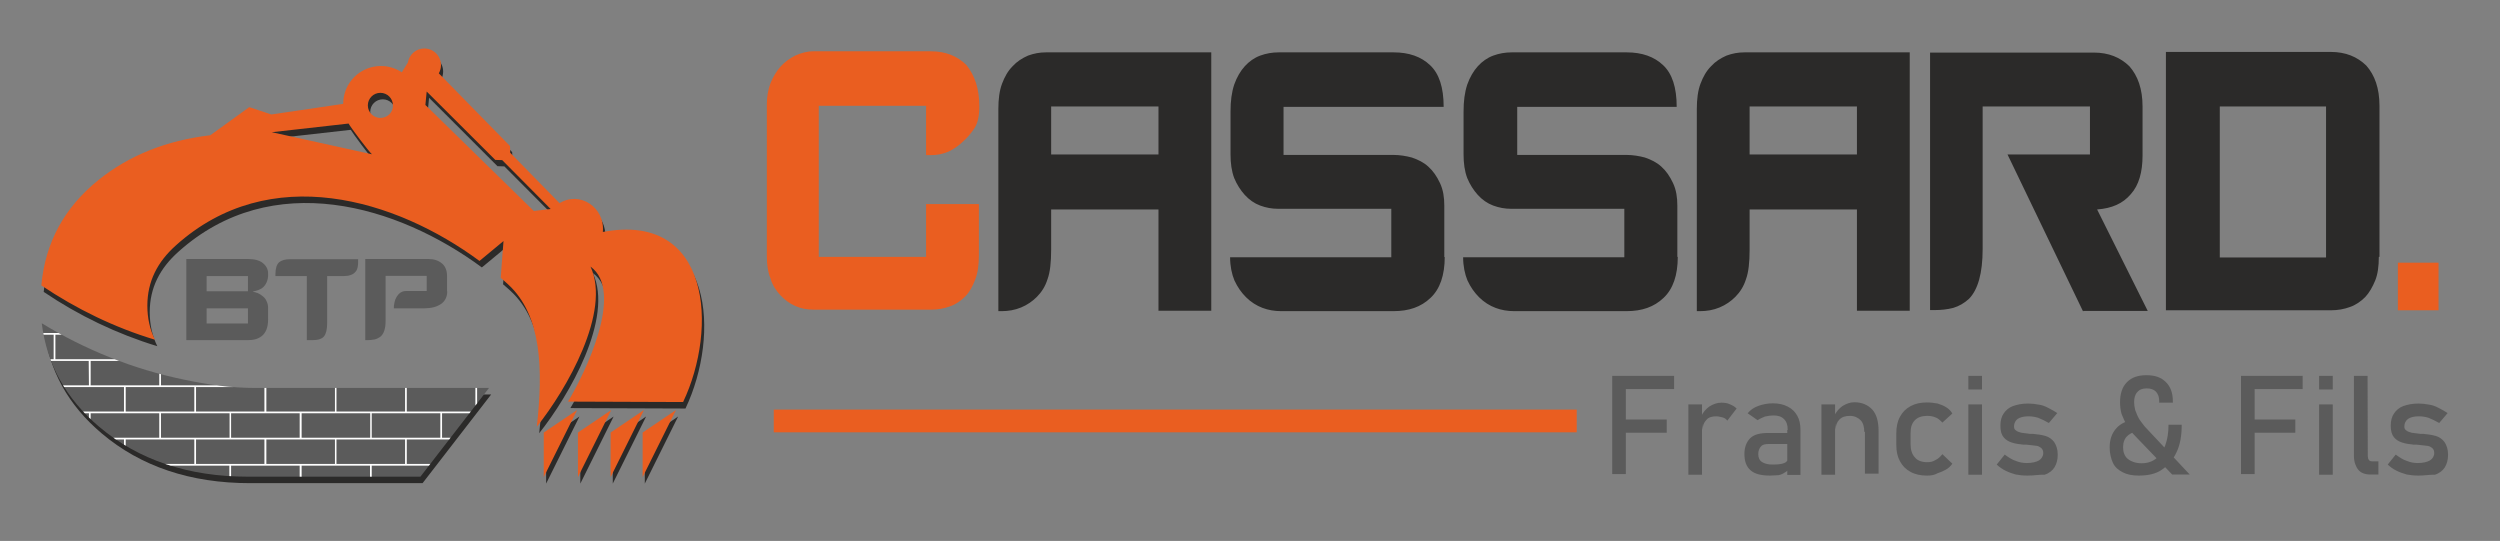 <?xml version="1.0" encoding="utf-8"?>
<!-- Generator: Adobe Illustrator 24.0.1, SVG Export Plug-In . SVG Version: 6.00 Build 0)  -->
<svg version="1.1" xmlns="http://www.w3.org/2000/svg" xmlns:xlink="http://www.w3.org/1999/xlink" x="0px" y="0px"
	 viewBox="0 0 1155.4 250" style="enable-background:new 0 0 1155.4 250;" xml:space="preserve">
<rect x="0" y="0" width="1155.4" height="250" fill="#808080" stroke="none"/>
<style type="text/css">
	.st0{fill:#EA5E20;}
	.st1{fill:#2B2A29;}
	.st2{fill-rule:evenodd;clip-rule:evenodd;fill:#EA5E20;}
	.st3{fill:#5B5B5B;}
	.st4{fill-rule:evenodd;clip-rule:evenodd;fill:#2B2A29;}
	.st5{fill-rule:evenodd;clip-rule:evenodd;fill:#5B5B5B;}
	.st6{clip-path:url(#SVGID_2_);fill:#FEFEFE;}
</style>
<g id="Calque_1">
	<path class="st0" d="M452.6,49.2c0,4.4-0.7,7.8-2.4,10.3c-1.7,2.4-3.2,4.2-4.6,5.4c-2.2,2.2-4.6,3.9-7.1,5.1
		c-2.7,1.2-5.4,1.7-8.3,1.7h-2.2V48.9h-49.6v69.8h49.6V94.3h24.4V118c0,4.4-0.5,8.1-1.7,11.2c-1.2,3.2-2.7,5.9-4.6,7.8
		c-2,2-4.4,3.7-7.1,4.6c-2.7,1-5.6,1.5-8.5,1.5h-54.7c-2.9,0-5.6-0.5-8.3-1.7c-2.7-1.2-4.9-2.9-6.8-4.9c-2-2.2-3.7-4.6-4.6-7.8
		c-1.2-2.9-1.7-6.3-1.7-10.3V48.2c0-3.4,0.5-6.6,1.7-9.8c1.2-2.9,2.7-5.4,4.6-7.6c2-2.2,4.4-3.9,6.8-5.1c2.7-1.2,5.4-2,8.5-2h54.2
		c6.8,0,12.2,2.2,16.4,6.3C450.6,35,452.6,41.1,452.6,49.2"/>
	<rect x="1108.2" y="121.4" class="st0" width="18.8" height="22"/>
	<path class="st1" d="M1025.9,49.2V119h49.1V49.2H1025.9z M1099.4,118.7c0,4.4-0.5,8.1-1.7,11c-1.2,2.9-2.7,5.6-4.6,7.6
		c-2,2-4.4,3.7-7.1,4.6c-2.7,1-5.6,1.5-8.8,1.5H1001V24h76.2c6.8,0,12.2,2.2,16.4,6.3c3.9,4.4,6.1,10.5,6.1,18.6v69.8H1099.4z
		 M962.7,143.9l-34.9-72.5h38.1V49.2h-49.6v65.9c0,11.2-2.2,18.8-6.3,23c-2.2,2-4.6,3.4-7.3,4.2c-2.7,0.7-5.6,1-8.3,1h-2.4V24.3
		h75.7c6.8,0,12.2,2.2,16.4,6.3c3.9,4.4,6.1,10.5,6.1,18.6v22.7c0,7.6-1.7,13.7-5.4,17.8c-3.7,4.4-8.8,6.6-15.6,7.1l23.4,46.9h-29.8
		V143.9z M858.2,49.2h-49.6v22.2h49.6V49.2z M858.2,143.6V96.8h-49.6v18.6c0,5.9-0.5,10.5-1.7,13.7c-1,3.2-2.7,5.9-4.9,8.1
		c-2,2-4.4,3.7-7.3,4.9c-2.9,1.2-5.9,1.7-9,1.7h-1.5V50.4c0-4.6,0.5-8.5,1.7-11.7s2.7-5.9,4.9-8.1c2-2.2,4.4-3.7,7.1-4.9
		c2.7-1,5.4-1.5,8.3-1.5h76.4v119.4L858.2,143.6L858.2,143.6z M775.4,118.7c0,8.5-2.2,14.9-6.6,19c-4.4,4.2-10,6.1-17.1,6.1h-52
		c-2.9,0-5.9-0.5-8.5-1.5c-2.7-1-5.4-2.7-7.6-4.9s-3.9-4.6-5.4-7.8c-1.2-2.9-2-6.6-2-10.7h74.5V96.5h-52.3c-2.9,0-5.6-0.5-8.3-1.5
		c-2.7-1-5.1-2.7-7.1-4.9c-2-2.2-3.7-4.9-4.9-7.8c-1.2-3.2-1.7-6.8-1.7-11V51.6c0-4.9,0.5-8.8,1.7-12.5c1.2-3.4,2.9-6.3,4.9-8.5
		s4.4-3.9,7.1-4.9c2.7-1,5.6-1.5,8.5-1.5h53.2c7.1,0,12.7,2,16.8,5.9c4.2,3.9,6.3,10.3,6.3,19.3h-73.7v22.2h50.5
		c2.9,0,5.9,0.5,8.5,1.2c2.9,1,5.4,2.2,7.6,4.2c2.2,2,3.9,4.4,5.4,7.6c1.5,3.2,2,6.6,2,10.5V118.7z M667.7,118.7
		c0,8.5-2.2,14.9-6.6,19c-4.4,4.2-10,6.1-17.1,6.1h-52c-2.9,0-5.9-0.5-8.5-1.5c-2.7-1-5.4-2.7-7.6-4.9s-3.9-4.6-5.4-7.8
		c-1.2-2.9-2-6.6-2-10.7H643V96.5h-52.3c-2.9,0-5.6-0.5-8.3-1.5c-2.7-1-5.1-2.7-7.1-4.9c-2-2.2-3.7-4.9-4.9-7.8
		c-1.2-3.2-1.7-6.8-1.7-11V51.6c0-4.9,0.5-8.8,1.7-12.5c1.2-3.4,2.9-6.3,4.9-8.5c2-2.2,4.4-3.9,7.1-4.9c2.7-1,5.6-1.5,8.5-1.5h53.2
		c7.1,0,12.7,2,16.8,5.9c4.2,3.9,6.3,10.3,6.3,19.3h-74v22.2H644c2.9,0,5.9,0.5,8.5,1.2c2.9,1,5.4,2.2,7.6,4.2
		c2.2,2,3.9,4.4,5.4,7.6s2,6.6,2,10.5v23.7H667.7z M535.4,49.2h-49.6v22.2h49.6V49.2z M535.4,143.6V96.8h-49.6v18.6
		c0,5.9-0.5,10.5-1.7,13.7c-1,3.2-2.7,5.9-4.9,8.1c-2,2-4.4,3.7-7.3,4.9c-2.9,1.2-5.9,1.7-9,1.7h-1.5V50.4c0-4.6,0.5-8.5,1.7-11.7
		c1.2-3.2,2.7-5.9,4.9-8.1c2-2.2,4.4-3.7,7.1-4.9c2.7-1,5.4-1.5,8.3-1.5h76.4v119.4L535.4,143.6L535.4,143.6z"/>
	<rect x="357.6" y="189.3" class="st2" width="371.1" height="10.5"/>
	<path class="st3" d="M1117.7,219.8c-2,0-3.7-0.2-5.4-0.5c-1.7-0.5-3.2-1-4.6-1.7c-1.5-0.7-2.9-1.7-4.2-2.9l3.7-4.6
		c1.7,1.2,3.4,2.4,5.1,2.9c1.7,0.7,3.4,1,5.1,1c2.4,0,4.4-0.5,5.6-1.2s2-2,2-3.4c0-1-0.2-1.7-1-2.4c-0.7-0.5-1.5-1-2.7-1
		c-1-0.2-2.4-0.2-4.4-0.5c-0.2,0-0.2,0-0.5,0s-0.2,0-0.5,0h-0.2h-0.2c-2.2-0.2-3.9-0.5-5.4-1c-1.5-0.5-2.7-1.2-3.7-2.4
		c-1-1.2-1.5-2.9-1.5-5.4c0-2.2,0.5-4.2,1.5-5.6c1-1.5,2.4-2.7,4.2-3.4c2-0.7,4.2-1.2,7.1-1.2c1.7,0,3.4,0.2,4.9,0.5
		c1.5,0.2,2.9,0.7,4.4,1.5c1.5,0.7,2.7,1.5,4.2,2.4l-3.9,4.6c-1.7-1-3.2-1.7-4.9-2.4c-1.5-0.5-3.2-0.7-4.6-0.7
		c-2.2,0-3.9,0.5-4.9,1.2s-1.7,2-1.7,3.4c0,1,0.2,1.5,1,2c0.5,0.5,1.5,0.7,2.4,1c1,0.2,2.2,0.2,3.9,0.5c0.2,0,0.2,0,0.5,0
		s0.2,0,0.5,0h0.2c0,0,0,0,0.2,0c2.2,0.2,4.2,0.5,5.9,1c1.7,0.5,2.9,1.5,3.9,2.7c1,1.5,1.7,3.4,1.7,5.9c0,2.4-0.5,4.2-1.5,5.9
		c-1,1.5-2.4,2.7-4.6,3.4C1123.3,219.3,1120.6,219.8,1117.7,219.8 M1094.3,210.8c0,0.7,0.2,1.5,0.5,1.7c0.2,0.5,0.7,0.7,1.5,0.7h2.9
		v6.1h-3.7c-2.4,0-4.4-0.7-5.6-2.2s-2-3.7-2-6.3v-37.1h6.3L1094.3,210.8L1094.3,210.8z M1071.8,186.9h6.3v32.5h-6.3V186.9z
		 M1071.8,173.7h6.3v6.3h-6.3V173.7z M1038.8,173.7h25.4v6.1h-25.4V173.7z M1038.8,193.9h22v6.1h-22V193.9z M1035.7,173.7h6.3v45.4
		h-6.3V173.7z M989.5,199.3c-2.7,0-4.6,0.7-6.1,2c-1.5,1.2-2.2,3.2-2.2,5.4c0,2.2,0.7,4.2,2.2,5.4c1.5,1.2,3.7,2,6.3,2
		c2.7,0,4.9-0.7,6.8-2.2c2-1.5,3.2-3.4,4.2-6.1c1-2.7,1.5-5.9,1.5-9.5h6.1c0,4.9-0.7,9.3-2.4,12.7c-1.5,3.4-3.9,6.1-6.8,8.1
		c-2.9,2-6.6,2.7-10.7,2.7c-2.9,0-5.4-0.5-7.3-1.5c-2-1-3.7-2.4-4.6-4.4s-1.5-4.4-1.5-7.1c0-3.7,1-6.6,3.2-9c2-2.2,4.9-3.4,8.5-3.9
		L989.5,199.3z M986.6,201.3c-1.5-1.5-2.7-3.2-3.7-4.9c-1-1.7-1.7-3.4-2.4-5.1c-0.5-1.7-0.7-3.7-0.7-5.4c0-3.9,1-7.1,3.2-9.3
		c2.2-2.2,5.1-3.2,9-3.2c3.9,0,6.8,1,9,3.2c2.2,2.2,3.2,5.1,3.2,8.8v0.7h-6.3v-0.7c0-2-0.5-3.2-1.5-4.4c-1-1-2.4-1.5-4.2-1.5
		c-2,0-3.4,0.5-4.4,1.7c-1,1-1.5,2.7-1.5,4.6c0,1.2,0.2,2.4,0.5,3.7c0.5,1.2,1,2.7,1.7,3.9c0.7,1.2,1.7,2.4,2.7,3.7l20.8,22.2h-8.1
		L986.6,201.3z M937,219.8c-2,0-3.7-0.2-5.4-0.5c-1.7-0.5-3.2-1-4.6-1.7c-1.5-0.7-2.9-1.7-4.2-2.9l3.7-4.6c1.7,1.2,3.4,2.4,5.1,2.9
		c1.7,0.7,3.4,1,5.1,1c2.4,0,4.4-0.5,5.6-1.2s2-2,2-3.4c0-1-0.2-1.7-1-2.4c-0.7-0.5-1.5-1-2.4-1c-1-0.2-2.4-0.2-4.4-0.5
		c-0.2,0-0.2,0-0.5,0s-0.2,0-0.5,0h-0.2h-0.2c-2.2-0.2-3.9-0.5-5.4-1c-1.5-0.5-2.7-1.2-3.7-2.4c-1-1.2-1.5-2.9-1.5-5.4
		c0-2.2,0.5-4.2,1.5-5.6c1-1.5,2.4-2.7,4.2-3.4c2-0.7,4.2-1.2,7.1-1.2c1.7,0,3.4,0.2,4.9,0.5c1.5,0.2,2.9,0.7,4.4,1.5
		c1.5,0.7,2.7,1.5,4.2,2.4l-3.9,4.6c-1.7-1-3.2-1.7-4.9-2.4c-1.5-0.5-3.2-0.7-4.6-0.7c-2.2,0-3.9,0.5-4.9,1.2s-1.7,2-1.7,3.4
		c0,1,0.2,1.5,1,2c0.5,0.5,1.5,0.7,2.4,1c1,0.2,2.2,0.2,3.9,0.5c0.2,0,0.2,0,0.5,0c0.2,0,0.2,0,0.5,0h0.2c0,0,0,0,0.2,0
		c2.2,0.2,4.2,0.5,5.9,1c1.7,0.5,2.9,1.5,3.9,2.7c1,1.5,1.7,3.4,1.7,5.9c0,2.4-0.5,4.2-1.5,5.9c-1,1.5-2.4,2.7-4.6,3.4
		C942.6,219.3,940.2,219.8,937,219.8z M909.7,186.9h6.3v32.5h-6.3V186.9z M909.7,173.7h6.3v6.3h-6.3V173.7z M890.6,219.8
		c-2.9,0-5.4-0.5-7.6-1.7c-2.2-1.2-3.7-2.7-4.9-4.9c-1.2-2.2-1.7-4.6-1.7-7.6v-5.4c0-2.9,0.5-5.4,1.7-7.6c1.2-2.2,2.7-3.7,4.9-4.9
		c2.2-1.2,4.6-1.7,7.6-1.7c1.7,0,3.2,0.2,4.9,0.5c1.5,0.5,2.9,1,3.9,1.7c1.2,0.7,2.2,1.7,2.9,2.9l-4.6,4.2c-1-1-2-2-3.2-2.4
		c-1.2-0.5-2.4-0.7-3.9-0.7c-2.4,0-4.4,0.7-5.6,2c-1.5,1.5-2,3.4-2,5.9v5.4c0,2.4,0.7,4.6,2,5.9c1.2,1.5,3.2,2.2,5.6,2.2
		c1.5,0,2.7-0.2,3.9-1c1.2-0.5,2.2-1.5,3.2-2.7l4.6,4.4c-0.7,1-1.7,2-2.9,2.7c-1.2,0.7-2.4,1.2-3.9,1.7
		C894,219.6,892.3,219.8,890.6,219.8z M861.6,199.6c0-2.2-0.5-4.2-1.7-5.4s-2.9-2-4.9-2c-2.2,0-3.7,0.5-4.9,1.7
		c-1.2,1.2-1.7,2.7-1.7,4.6l-0.7-6.3c1-2,2.2-3.4,3.9-4.6c1.7-1,3.4-1.7,5.4-1.7c3.4,0,6.3,1.2,8.3,3.4c2,2.2,2.9,5.6,2.9,9.8v19.8
		h-6.3v-19.3H861.6z M841.8,186.9h6.3v32.5h-6.3V186.9z M818.1,219.8c-3.9,0-7.1-0.7-9-2.4c-2-1.7-2.9-4.2-2.9-7.6
		c0-3.2,1-5.6,2.7-7.3c1.7-1.7,4.6-2.4,8.3-2.4h9.3l0.5,5.1h-9.5c-1.7,0-2.9,0.2-3.7,1.2c-0.7,0.7-1.2,2-1.2,3.4
		c0,1.7,0.5,2.9,1.7,3.7c1,0.7,2.7,1.2,4.9,1.2c2.4,0,4.2-0.2,5.4-0.7c1.2-0.5,1.7-1.2,1.7-2.4l0.7,4.6c-0.5,1-1.2,1.7-2.2,2.2
		c-0.7,0.5-1.7,1-2.9,1.2C820.8,219.6,819.6,219.8,818.1,219.8z M826.2,198.6c0-2.2-0.5-3.7-1.7-4.9c-1.2-1.2-2.7-1.7-4.9-1.7
		c-1.2,0-2.4,0.2-3.9,0.5c-1.2,0.5-2.4,1-3.4,1.7l-4.6-3.2c1.2-1.5,2.9-2.7,4.9-3.4c2-0.7,4.2-1.2,6.8-1.2s4.9,0.5,6.8,1.5
		c2,1,3.4,2.4,4.4,4.2c1,1.7,1.5,3.9,1.5,6.6v20.8h-6.1v-20.8H826.2z M798.3,194.4c-0.5-0.7-1.2-1.2-2.2-1.5c-1-0.2-2-0.5-2.9-0.5
		c-2,0-3.7,0.5-4.6,1.7c-1.2,1.2-1.7,2.7-1.7,4.6l-0.7-6.3c1-2,2.2-3.4,3.9-4.6c1.7-1,3.4-1.7,5.4-1.7c1.5,0,2.9,0.2,3.9,0.7
		c1.2,0.5,2.2,1,3.2,2L798.3,194.4z M780.3,186.9h6.3v32.5h-6.3V186.9z M748.3,173.7h25.4v6.1h-25.4V173.7z M748.3,193.9h22v6.1h-22
		V193.9z M745.1,173.7h6.3v45.4h-6.3V173.7z"/>
</g>
<g id="Calque_2">
	<path class="st4" d="M115.6,223.3h79.7l31.7-41H119.4c-11.5,0-22.3-1.5-33.5-3.9c-23.2-4.8-45.3-13.7-65.5-26
		c2.3,18.8,11.1,34.8,26.6,47.9C65.1,215.6,88,223.3,115.6,223.3 M72.7,160c-2.3-4.7-3.5-9.9-3.5-15.7c0-11.3,4.7-20.3,13.2-27.9
		c43.4-39,101.6-21.4,140.3,7.2l11.1-9.2l-1.3,17c1.2,1,2.4,2.1,3.5,3.1c15.6,14.4,16.1,39.5,13.2,65.7c13.8-17.3,34.5-53.2,24.8-74
		c15.9,11.5-2.5,49.3-10.4,62.4c17.7,0.1,35.5,0.1,53.2,0.2c16.2-34.1,12.8-88-37.1-78.6c1.1-11.3-10.6-19.1-20-13.3l-22.9-23.5
		l-0.1-3.1l-32.9-33.4c0.6-1.1,1-2.4,1-3.8c0-4.3-3.5-7.7-7.7-7.7c-3.8,0-7,2.8-7.6,6.5l-2.8,4.5c-2.8-1.8-6.1-2.9-9.6-2.9
		c-9.7,0-17.5,7.8-17.5,17.5l-33.1,4.9l-10.2-3.4l-18,13C78,67.9,60.8,74.8,46.7,86.1c-15.9,12.8-24.8,29-26.5,48.8
		C36.3,145.8,54,154.3,72.7,160z M298,202.9v20.6l15.4-31L298,202.9z M283.2,202.9v20.6l15.4-31L283.2,202.9z M252.4,223.5l15.4-31
		l-15.4,10.4V223.5z M268.2,202.9v20.6l15.4-31L268.2,202.9z M255.6,99.5l-7.8,0.9l-50.1-49l0.6-6.2l31.6,31.6l3.2,0.1L255.6,99.5z
		 M172.9,74.2L126.6,64l35.5-4C163.1,61.7,171.4,73,172.9,74.2z M176.9,57.5c-3.2,0-5.8-2.6-5.8-5.8s2.6-5.8,5.8-5.8
		s5.8,2.6,5.8,5.8C182.7,54.9,180.1,57.5,176.9,57.5z"/>
	<path class="st2" d="M71.6,157c-2.3-4.7-3.5-9.9-3.5-15.7c0-11.3,4.7-20.3,13.2-27.9c43.4-39,101.6-21.4,140.3,7.2l11.1-9.2
		l-1.3,17c1.2,1,2.4,2.1,3.5,3.1c15.6,14.4,16.1,39.5,13.2,65.7c13.8-17.3,34.5-53.2,24.8-74c15.9,11.5-2.5,49.3-10.4,62.4
		c17.7,0.1,35.5,0.1,53.2,0.2c16.2-34.1,12.8-88-37.1-78.6c1.1-11.3-10.6-19.1-20-13.3l-22.8-23.3l-0.1-3.1l-32.9-33.6
		c0.6-1.1,1-2.4,1-3.8c0-4.3-3.5-7.7-7.7-7.7c-3.8,0-7,2.8-7.6,6.5l-2.8,4.5c-2.8-1.8-6.1-2.9-9.6-2.9c-9.7,0-17.5,7.8-17.5,17.5
		l-33.2,4.9l-10.2-3.4l-18,13c-20.3,2.4-37.5,9.3-51.6,20.6c-15.9,12.8-24.7,29-26.5,48.8C35.3,142.8,53,151.4,71.6,157 M297,199.9
		v20.6l15.4-31L297,199.9z M282.2,199.9v20.6l15.4-31L282.2,199.9z M251.3,220.5l15.4-31l-15.4,10.4V220.5z M267.1,199.9v20.6
		l15.4-31L267.1,199.9z M254.5,96.6l-7.8,0.9l-50.1-49l0.6-6.2l31.7,31.6l3.2,0.1L254.5,96.6z M171.9,71.3l-46.3-10.2l35.5-4
		C162,58.8,170.4,70,171.9,71.3z M175.8,54.5c-3.2,0-5.8-2.6-5.8-5.8s2.6-5.8,5.8-5.8s5.8,2.6,5.8,5.8
		C181.7,51.9,179.1,54.5,175.8,54.5z"/>
	<path class="st5" d="M114.6,220.3h79.7l31.7-41H118.3c-11.5,0-22.3-1.5-33.5-3.9c-23.2-4.8-45.3-13.7-65.5-26
		c2.3,18.8,11.1,34.8,26.6,47.9C64.1,212.6,87,220.3,114.6,220.3"/>
	<g>
		<g>
			<defs>
				<path id="SVGID_1_" d="M114.6,220.3h79.7l31.7-41H118.3c-11.5,0-22.3-1.5-33.5-3.9c-23.2-4.8-45.3-13.7-65.5-26
					c2.3,18.8,11.1,34.8,26.6,47.9C64.1,212.6,87,220.3,114.6,220.3"/>
			</defs>
			<clipPath id="SVGID_2_">
				<use xlink:href="#SVGID_1_"  style="overflow:visible;"/>
			</clipPath>
			<path class="st6" d="M154.8,154.7h-31.6V166h15.4h0.9l0,0h15.3V154.7z M155.6,166.8h-0.8h-15.4v11.3h15.4h0.9h15.4v-11.3H155.6z
				 M155.6,154.7V166H171h0.9h15.4v-11.3H155.6z M188.1,166.8h-0.9h-15.4v11.3h15.4h0.9h15.4v-11.3H188.1z M188.1,154.7V166h15.4
				h0.9h15.4v-11.3H188.1z M220.6,166.8h-0.9h-15.4v11.3h15.4h0.9H236v-11.3H220.6z M220.6,154.7V166H236h0.9h15.4v-11.3H220.6z
				 M253.1,166.8h-16.3v11.3H253h15.4v-11.3H253.1z M154.8,178.9h-15.4l0,0h-0.9h-15.4v11.3h15.4h0.9l0,0h15.4V178.9z M155.6,191
				h-0.8h-15.4v11.3h15.4h0.9h15.4V191H155.6z M187.2,178.9h-15.4h-0.9h-15.4v11.3h15.4h0.9h15.4V178.9z M188.1,191h-0.9h-15.4v11.3
				h15.4h0.9h15.4V191H188.1z M219.7,178.9h-15.4h-0.9H188v11.3h15.4h0.9h15.4V178.9z M220.6,191h-0.9h-15.4v11.3h15.4h0.9H236V191
				H220.6z M252.2,178.9h-15.4h-0.9h-15.4v11.3h15.4h0.9h15.4V178.9z M253.1,191h-16.3v11.3H253h15.4V191H253.1z M154.8,203.1h-15.4
				l0,0h-0.9h-15.4v11.3h15.4h0.9h15.4V203.1z M155.6,215.2h-0.8h-15.4v11.3H171v-11.3H155.6z M187.2,203.1h-15.4h-0.9h-15.4v11.3
				h15.4h0.9h15.4V203.1z M188.1,215.2h-0.9h-15.4v11.3h31.6v-11.3H188.1z M219.7,203.1h-15.4h-0.9H188v11.3h15.4h0.9h15.4V203.1z
				 M220.6,215.2h-0.9h-15.4v11.3h31.6v-11.3H220.6z M252.2,203.1h-15.4h-0.9h-15.4v11.3h15.4h0.9h15.4V203.1z M253.1,215.2h-16.3
				v11.3h31.6v-11.3H253.1z M138.5,226.5v-11.3h-15.4h-0.9h-15.4v11.3H138.5z M24.8,154.7H-6.9V166H8.5h0.9h15.4V154.7z M41,166.8
				H25.6h-0.8H9.4v11.3h15.4h0.9h15.4L41,166.8L41,166.8z M57.3,154.7H25.6V166H41h0.9h15.4V154.7z M73.5,166.8H58.1h-0.9H41.9v11.3
				h15.4h0.9h15.4v-11.3H73.5z M89.8,154.7H58.1V166h15.4h0.9h15.4V154.7z M106,178.1v-11.3H90.6h-0.8H74.4v11.3h15.4h0.9H106z
				 M90.6,154.7V166H106h0.4h0.4h15.4v-11.3H90.6z M138.5,178.1v-11.3h-15.4h-0.9h-15.4v11.3h15.4h0.4h0.4H138.5z M24.8,178.9H9.4
				H8.5H-6.9v11.3H8.5h0.9h15.4V178.9z M25.6,191h-0.8H9.4v11.3h15.4h0.9h15.4V191H25.6z M57.3,178.9H41.9H41H25.6v11.3H41h0.9h15.4
				V178.9z M58.1,191h-0.9H41.9v11.3h15.4h0.9h15.4V191H58.1z M89.8,178.9H74.4h-0.9H58.1v11.3h15.4h0.9h15.4V178.9z M90.6,191h-0.8
				H74.4v11.3h15.4h0.9h15.4V191H90.6z M106,190.2h0.4l0,0h0.4h15.4v-11.3h-15.4h-0.9H90.6v11.3H106L106,190.2z M138.5,202.3V191
				h-15.4h-0.9h-15.4v11.3h15.4h0.9H138.5z M-7.7,178.1h0.4H8.5v-11.3H-7.7h-15.4v11.3H-7.7z M8.5,202.3V191H-7.7h-15.4v11.3h15.4
				H8.5z M24.8,203.1H9.4H8.5H-6.9v11.3H8.5h0.9h15.4V203.1z M25.6,215.2h-0.8H9.4v11.3H41v-11.3H25.6z M57.3,203.1H41.9H41H25.6
				v11.3H41h0.9h15.4V203.1z M58.1,215.2h-0.9H41.9v11.3h31.6v-11.3H58.1z M89.8,203.1H74.4h-0.9H58.1v11.3h15.4h0.9h15.4V203.1z
				 M90.6,215.2h-0.8H74.4v11.3H106v-11.3H90.6z M106,214.4h0.4l0,0h0.4h15.4v-11.3h-15.4h-0.9l0,0H90.6v11.3H106L106,214.4z
				 M8.5,226.5v-11.3H-7.7h-15.4v11.3H8.5z M122.7,153.9h0.4h31.7h0.4h0.4h31.6h0.4h0.4h31.6h0.4h0.4h32.5V166h16.2v13h-16.2v11.3
				h16.2v13h-16.2v11.3h16.2v13h-32.3h-0.9h-31.6h-0.9h-31.6h-0.9h-31.6h-0.9h-31.6h-0.9l0,0H74.4h-0.9H41.9H41H9.4H8.5H-24v-13h0.4
				h15.8v-11.3H-24v-13h0.4h15.8v-11.4H-24v-13h0.4h15.8v-12h0.4h32.2h0.4h0.4h31.6h0.4H58h31.8h0.4h0.4h31.6H122.7z"/>
		</g>
	</g>
	<path class="st3" d="M206.7,134.6c0,2.6-1,4.6-2.9,5.9c-1.9,1.3-4.5,2-7.7,2H182c0-0.8,0.1-1.7,0.3-2.7s0.5-1.8,1-2.6
		c0.4-0.7,1-1.4,1.7-1.9s1.6-0.8,2.5-0.8h9.7v-7h-19v20.9c0,3.5-0.8,5.9-2.4,7.2c-0.8,0.6-1.8,1.1-2.8,1.3c-1.1,0.2-2.1,0.3-3.2,0.3
		h-1v-37.5H198c2.6,0,4.6,0.7,6.2,2c1.6,1.3,2.4,3.3,2.4,5.8v7.1H206.7z M165.5,121.4c0,1.6-0.3,2.8-0.8,3.7
		c-0.6,0.8-1.2,1.4-2.1,1.8c-0.8,0.3-1.6,0.6-2.5,0.6c-0.9,0.1-1.6,0.1-2.3,0.1h-6.6v21.8c0,2.8-0.5,4.8-1.4,6
		c-1,1.2-2.7,1.8-5.3,1.8h-2.7v-29.6h-14.5v-1c0-2.6,0.6-4.4,1.7-5.4c1.1-0.9,2.8-1.4,4.9-1.4h31.6V121.4z M114.6,127.6H95.5v7h19.1
		C114.6,134.6,114.6,127.6,114.6,127.6z M95.5,142.5v7h19.1v-7C114.6,142.5,95.5,142.5,95.5,142.5z M123.9,147.8
		c0,1.8-0.3,3.4-0.8,4.6c-0.5,1.2-1.2,2.2-2.1,2.9c-0.9,0.7-1.9,1.2-3,1.5c-1.1,0.3-2.3,0.4-3.5,0.4H86.1v-37.5h28.5
		c3,0,5.3,0.6,6.9,1.9c1.6,1.3,2.4,2.9,2.4,4.7v1c0,1-0.2,2.1-0.7,3.2c-0.5,1.1-1.1,1.9-2,2.6c-1.1,0.8-2.6,1.3-4.3,1.6v0.1
		c0.8,0.2,1.6,0.4,2.3,0.7c0.7,0.3,1.4,0.7,2.1,1.3c0.8,0.6,1.5,1.4,1.9,2.4c0.5,1,0.7,2,0.7,3.1
		C123.9,142.3,123.9,147.8,123.9,147.8z"/>
</g>
</svg>
